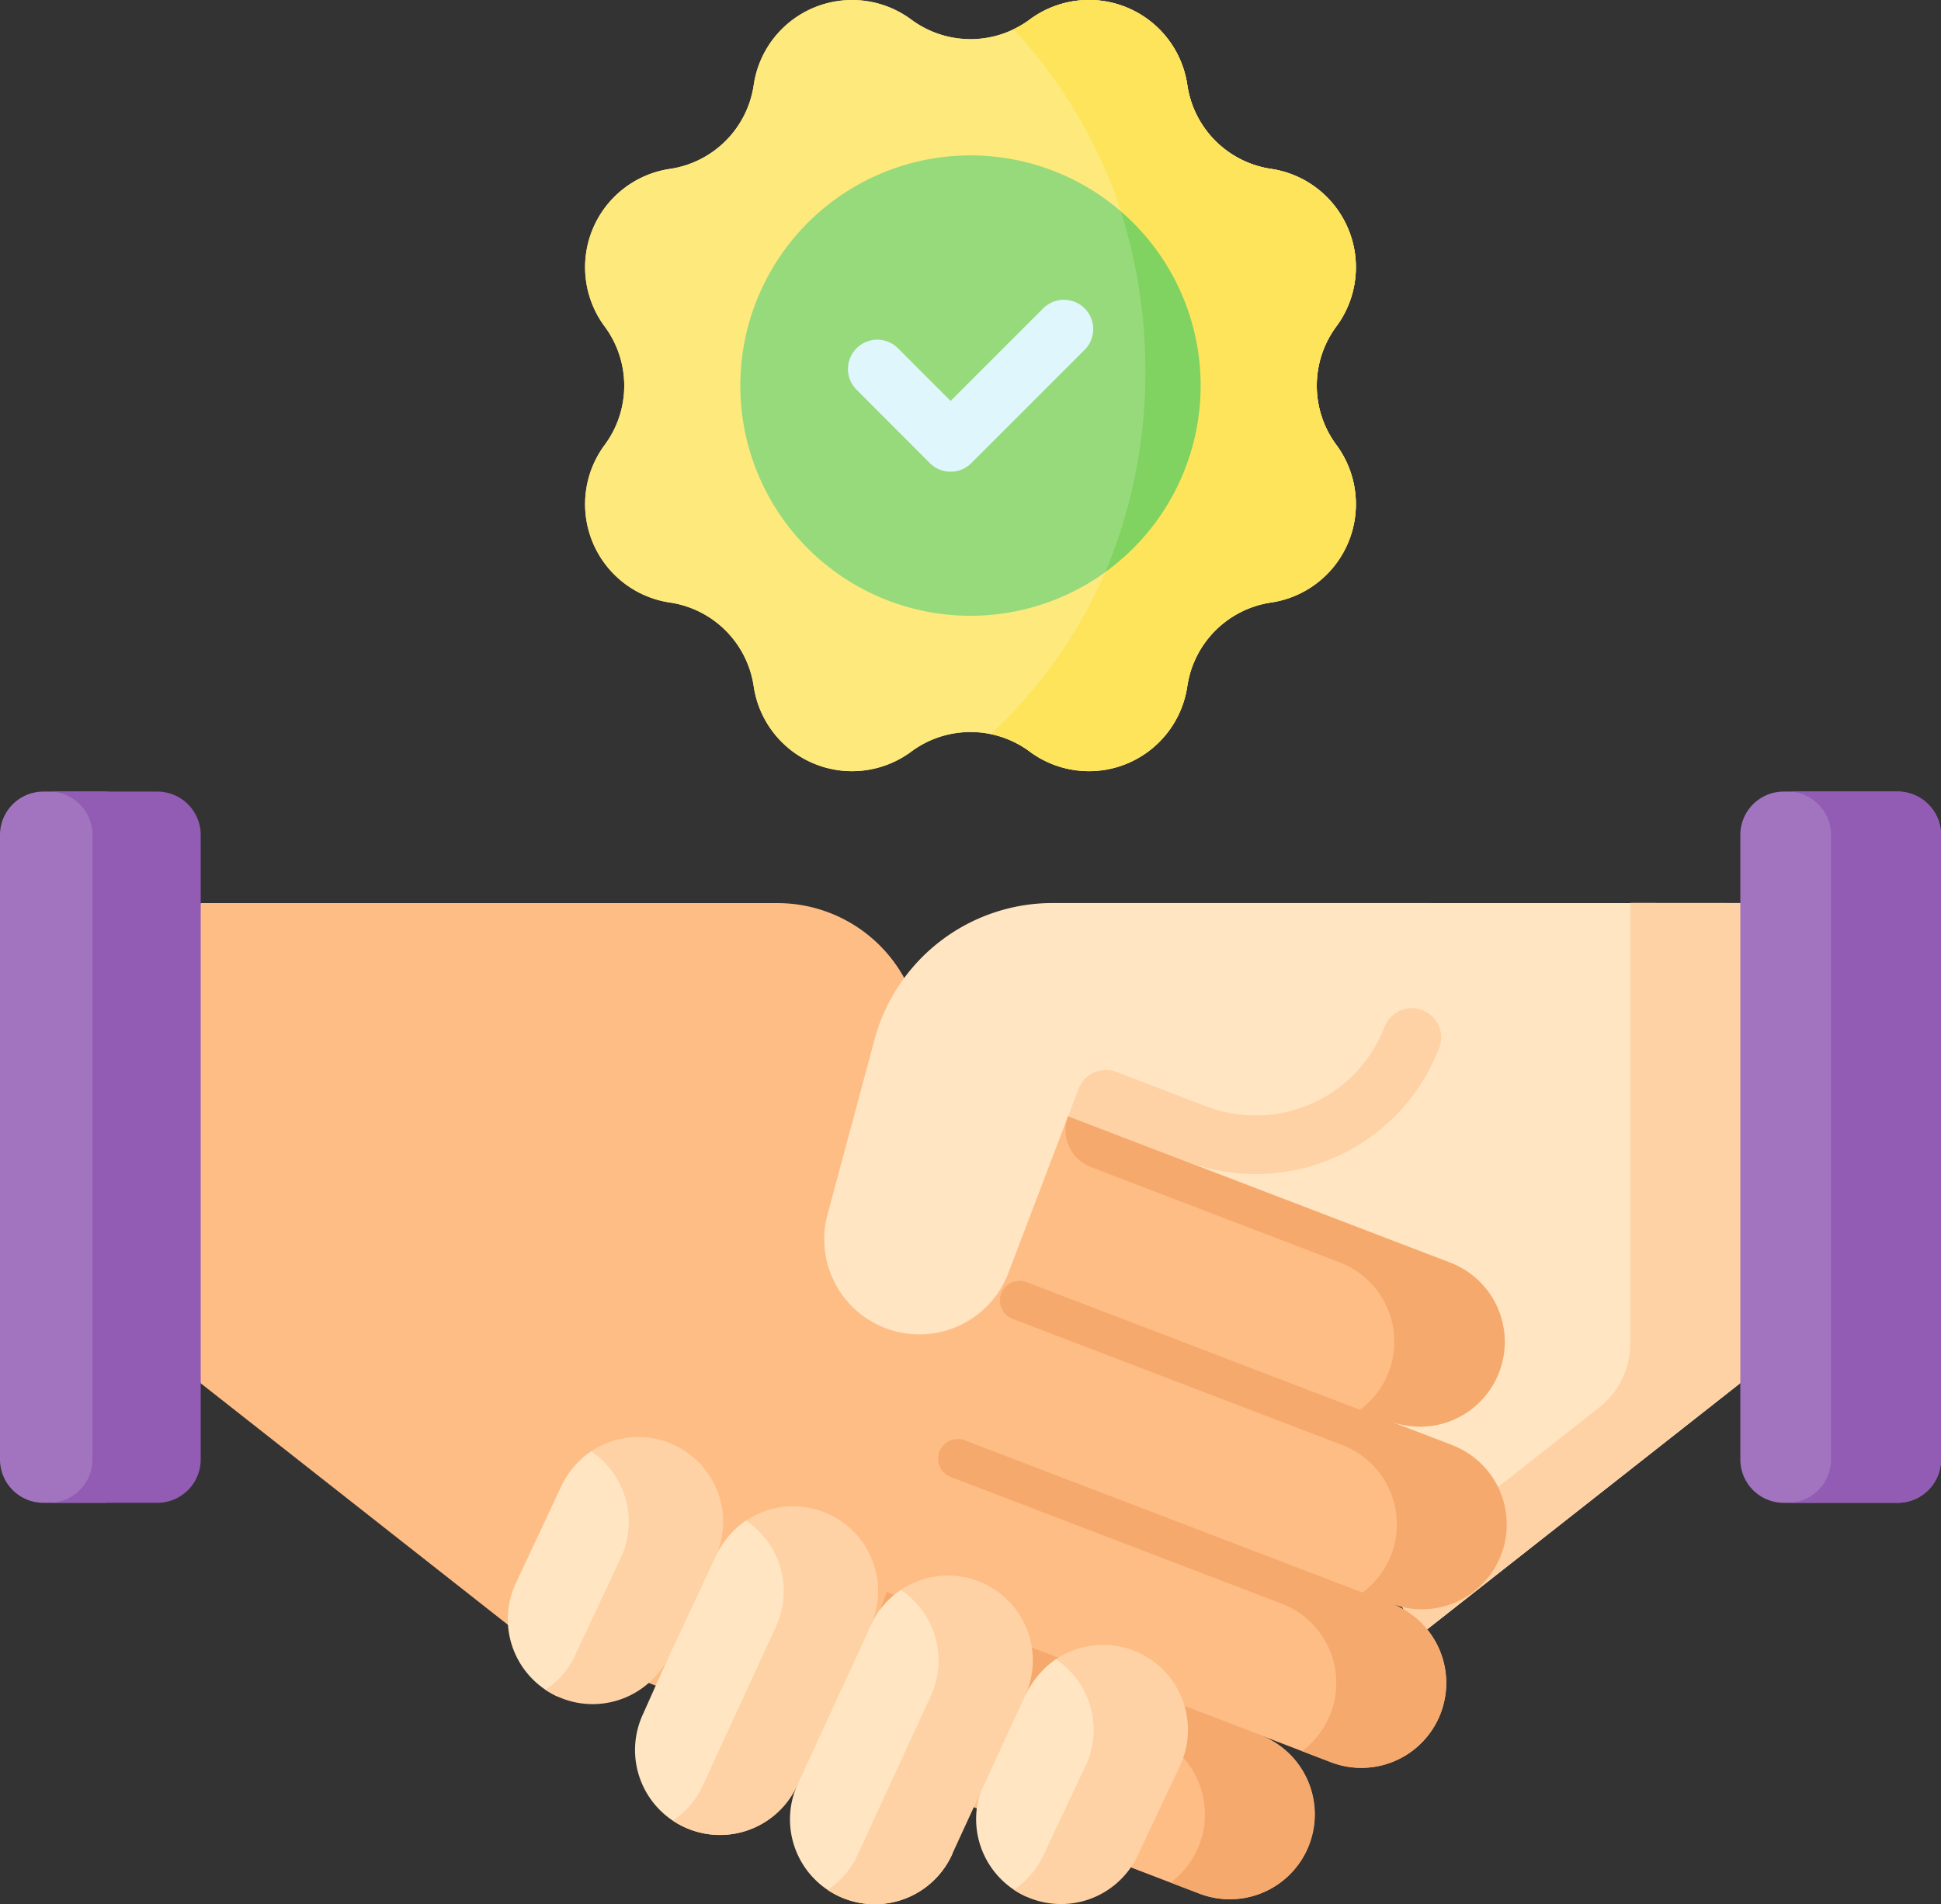<svg xmlns="http://www.w3.org/2000/svg" width="52" height="51.01" viewBox="0 0 52 51.01">
    <rect x="0" y="0" width="52" height="51.01" fill="#333333" stroke="none"/>
    <path data-name="Path 34989" d="m273.131 262.608 8.522-6.7 2.431-12.862h-10.7l-11.785 4.5z" transform="translate(-235.03 -218.856)" style="fill:#ffe5c2"/>
    <path data-name="Path 34990" d="m376.312 243.042-2.431 12.858-8.522 6.7-1.107-1.446 5.849-4.6a2.183 2.183 0 0 0 .834-1.716v-11.8z" transform="translate(-327.258 -218.853)" style="fill:#fed2a4"/>
    <path data-name="Path 34991" d="M69.2 256.944s1.7-3.338.525-3.785l-9.195-4.4-3.185-1.215-1.1-2.291a3.88 3.88 0 0 0-3.5-2.206H37.294l-1.769 6.823 1.769 6.039 8.523 6.7 8.234 3.141 10 3.831a2.273 2.273 0 0 0 1.621-4.248l-8.854-3.391 10.761 4.119a2.273 2.273 0 0 0 1.621-4.248l1.464-2.03z" transform="translate(-31.917 -218.856)" style="fill:#ffbd86"/>
    <path data-name="Path 34992" d="M0 214.82v16.727a1.162 1.162 0 0 0 1.162 1.162h1.6a1.162 1.162 0 0 0 1.162-1.162V214.82a1.162 1.162 0 0 0-1.162-1.162h-1.6A1.162 1.162 0 0 0 0 214.82z" transform="translate(0 -192.454)" style="fill:#a274bf"/>
    <path data-name="Path 34993" d="M15.864 213.659h-2.9a1.162 1.162 0 0 1 1.162 1.162v16.727a1.162 1.162 0 0 1-1.162 1.162h2.9a1.162 1.162 0 0 0 1.162-1.162v-16.727a1.162 1.162 0 0 0-1.162-1.162z" transform="translate(-11.649 -192.455)" style="fill:#925cb4"/>
    <path data-name="Path 34994" d="M464.436 214.82v16.727a1.162 1.162 0 0 1-1.162 1.162h-3.052a1.162 1.162 0 0 1-1.162-1.162V214.82a1.162 1.162 0 0 1 1.162-1.162h3.052a1.162 1.162 0 0 1 1.162 1.162z" transform="translate(-412.436 -192.454)" style="fill:#a274bf"/>
    <path data-name="Path 34995" d="M474.494 213.659h-2.946a1.162 1.162 0 0 1 1.162 1.162v16.727a1.162 1.162 0 0 1-1.162 1.162h2.946a1.162 1.162 0 0 0 1.162-1.162v-16.727a1.162 1.162 0 0 0-1.162-1.162z" transform="translate(-423.656 -192.455)" style="fill:#925cb4"/>
    <path data-name="Path 34996" d="M233.709 243.045h-10.154a4.94 4.94 0 0 0-4.771 3.658l-1.258 4.679a2.549 2.549 0 0 0 4.844 1.57l1.6-4.2 2.61-.133c2.317.887 4.711.78 5.592-1.539z" transform="translate(-195.355 -218.856)" style="fill:#ffe5c2"/>
    <g data-name="Group 28262">
        <path data-name="Path 34997" d="M291.71 271.669a5.269 5.269 0 0 1-6.809 3.049l-3.14-1.2.28-.734a.786.786 0 0 1 1.014-.453l2.406.922a3.7 3.7 0 0 0 4.781-2.141.785.785 0 0 1 1.467.558z" transform="translate(-253.145 -243.618)" style="fill:#fed2a4"/>
    </g>
    <path data-name="Path 34998" d="M166.223 5.4a2.663 2.663 0 0 1 4.221 1.749 2.663 2.663 0 0 0 2.244 2.251 2.663 2.663 0 0 1 1.749 4.221 2.663 2.663 0 0 0 0 3.174 2.663 2.663 0 0 1-1.749 4.221 2.663 2.663 0 0 0-2.244 2.244 2.663 2.663 0 0 1-4.221 1.749 2.663 2.663 0 0 0-3.174 0 2.663 2.663 0 0 1-4.221-1.749 2.663 2.663 0 0 0-2.244-2.244 2.663 2.663 0 0 1-1.749-4.221 2.663 2.663 0 0 0 0-3.174 2.663 2.663 0 0 1 1.749-4.221 2.663 2.663 0 0 0 2.244-2.244 2.663 2.663 0 0 1 4.221-1.756 2.663 2.663 0 0 0 3.174 0z" transform="translate(-138.636 -4.876)" style="fill:#fee97d"/>
    <path data-name="Path 34999" d="M166.223 5.4a2.663 2.663 0 0 1 4.221 1.749 2.663 2.663 0 0 0 2.244 2.251 2.663 2.663 0 0 1 1.749 4.221 2.663 2.663 0 0 0 0 3.174 2.663 2.663 0 0 1-1.749 4.221 2.663 2.663 0 0 0-2.244 2.244 2.663 2.663 0 0 1-4.221 1.749 2.663 2.663 0 0 0-3.174 0 2.663 2.663 0 0 1-4.221-1.749 2.663 2.663 0 0 0-2.244-2.244 2.663 2.663 0 0 1-1.749-4.221 2.663 2.663 0 0 0 0-3.174 2.663 2.663 0 0 1 1.749-4.221 2.663 2.663 0 0 0 2.244-2.244 2.663 2.663 0 0 1 4.221-1.756 2.663 2.663 0 0 0 3.174 0z" transform="translate(-138.636 -4.876)" style="fill:#fee97d"/>
    <path data-name="Path 35000" d="M270.673 16.792a2.664 2.664 0 0 1 0-3.174 2.663 2.663 0 0 0-1.748-4.218 2.664 2.664 0 0 1-2.244-2.244 2.663 2.663 0 0 0-4.222-1.756 2.662 2.662 0 0 1-.437.261 13.15 13.15 0 0 1 3.536 9.15 13 13 0 0 1-4.136 9.726 2.654 2.654 0 0 1 1.036.465 2.663 2.663 0 0 0 4.221-1.749 2.663 2.663 0 0 1 2.244-2.244 2.663 2.663 0 0 0 1.75-4.217z" transform="translate(-234.872 -4.877)" style="fill:#fee45a"/>
    <g data-name="Group 28263">
        <path data-name="Path 35001" d="m240.566 428.6-10-3.831-.376.984 7.434 2.847a2.273 2.273 0 0 1 .545 3.949l.781.3a2.273 2.273 0 1 0 1.621-4.248z" transform="translate(-206.808 -382.124)" style="fill:#f6a96c"/>
        <path data-name="Path 35002" d="m261.405 308.09-1.62-.62a2.273 2.273 0 0 0 1.551-4.273l-10.222-3.914a1.055 1.055 0 0 0 .608 1.361l6.667 2.553a2.273 2.273 0 0 1 .546 3.948l-8.95-3.426a.527.527 0 0 0-.376.984l8.849 3.387a2.273 2.273 0 0 1 .542 3.95l-10.638-4.072a.527.527 0 1 0-.376.984l8.849 3.387a2.273 2.273 0 0 1 .544 3.949l.781.3a2.273 2.273 0 1 0 1.621-4.248 2.273 2.273 0 1 0 1.621-4.248z" transform="translate(-222.499 -269.382)" style="fill:#f6a96c"/>
    </g>
    <g data-name="Group 28264">
        <path data-name="Path 35003" d="M258.825 448.844s1.843-.5 2.356-1.651l.57-3.321c-.236-1.387-2.134-1.387-2.134-1.387a2.419 2.419 0 0 0-.812.961l-1.1.241-.027 2.154a2.273 2.273 0 0 0 1.147 3.003z" transform="translate(-231.329 -398.041)" style="fill:#ffe5c2"/>
        <path data-name="Path 35004" d="M209.751 431.95a2.273 2.273 0 0 0 3-1.147l.742-4.558a2.808 2.808 0 0 0-.258-2.376 3.905 3.905 0 0 0-1.863-.141 2.262 2.262 0 0 0-.812.962l-1.336 1.693-.624 2.564a2.274 2.274 0 0 0 1.151 3.003z" transform="translate(-187.239 -381.139)" style="fill:#ffe5c2"/>
        <path data-name="Path 35005" d="M168.881 414.157a2.273 2.273 0 0 0 3-1.147l.812-5.162c.065-1.762-2.191-1.913-2.191-1.913a2.4 2.4 0 0 0-.812.961l-1.616.741.394 1.866-.738 1.651a2.274 2.274 0 0 0 1.151 3.003z" transform="translate(-150.52 -365.203)" style="fill:#ffe5c2"/>
        <path data-name="Path 35006" d="m135.278 394.232 3.3-3.937c.513-1.146.577-2.041-.57-2.553l-1.841-.082a2.34 2.34 0 0 0-.812.961l-1.222 2.607a2.274 2.274 0 0 0 1.145 3.004z" transform="translate(-120.33 -348.784)" style="fill:#ffe5c2"/>
    </g>
    <g data-name="Group 28265">
        <path data-name="Path 35007" d="M270.743 438.9a2.272 2.272 0 0 0-2.192.186 2.274 2.274 0 0 1 .812 2.818l-1.127 2.394a2.261 2.261 0 0 1-.812.962 2.272 2.272 0 0 0 3.339-.962l1.127-2.394a2.273 2.273 0 0 0-1.147-3.004z" transform="translate(-240.263 -394.641)" style="fill:#fed2a4"/>
        <path data-name="Path 35008" d="M222.5 420.624a2.272 2.272 0 0 0-2.192.186 2.274 2.274 0 0 1 .812 2.818l-1.96 4.257a2.261 2.261 0 0 1-.812.961 2.3 2.3 0 0 0 .336.186 2.273 2.273 0 0 0 3-1.147l1.96-4.257a2.273 2.273 0 0 0-1.144-3.004z" transform="translate(-196.174 -378.221)" style="fill:#fed2a4"/>
        <path data-name="Path 35009" d="M181.633 402.349a2.272 2.272 0 0 0-2.192.186 2.274 2.274 0 0 1 .812 2.818l-1.96 4.257a2.261 2.261 0 0 1-.812.961 2.272 2.272 0 0 0 3.339-.961l1.96-4.257a2.273 2.273 0 0 0-1.147-3.004z" transform="translate(-159.455 -361.802)" style="fill:#fed2a4"/>
        <path data-name="Path 35010" d="M147.292 384.074a2.272 2.272 0 0 0-2.192.186 2.274 2.274 0 0 1 .812 2.818l-1.222 2.607a2.261 2.261 0 0 1-.812.961 2.272 2.272 0 0 0 3.339-.961l1.222-2.607a2.273 2.273 0 0 0-1.147-3.004z" transform="translate(-129.265 -345.383)" style="fill:#fed2a4"/>
    </g>
    <path data-name="Path 35011" d="M207.1 52.028c0 2.053-2.023 4.993-2.023 4.993a6.166 6.166 0 1 1 .409-9.661s1.614 2.801 1.614 4.668z" transform="translate(-175.459 -41.7)" style="fill:#97da7b"/>
    <path data-name="Path 35012" d="M292.011 60.6a13.993 13.993 0 0 1 .662 4.279 13.845 13.845 0 0 1-1.071 5.382 6.162 6.162 0 0 0 .409-9.661z" transform="translate(-261.986 -54.941)" style="fill:#80d261"/>
    <g data-name="Group 28266">
        <path data-name="Path 35013" d="M226.328 88.472a.782.782 0 0 1-.555-.23l-1.973-1.975a.785.785 0 0 1 1.11-1.11l1.42 1.42 2.489-2.489a.785.785 0 0 1 1.11 1.11l-3.044 3.043a.782.782 0 0 1-.557.231z" transform="translate(-200.862 -75.837)" style="fill:#dff6fd"/>
    </g>
</svg>
